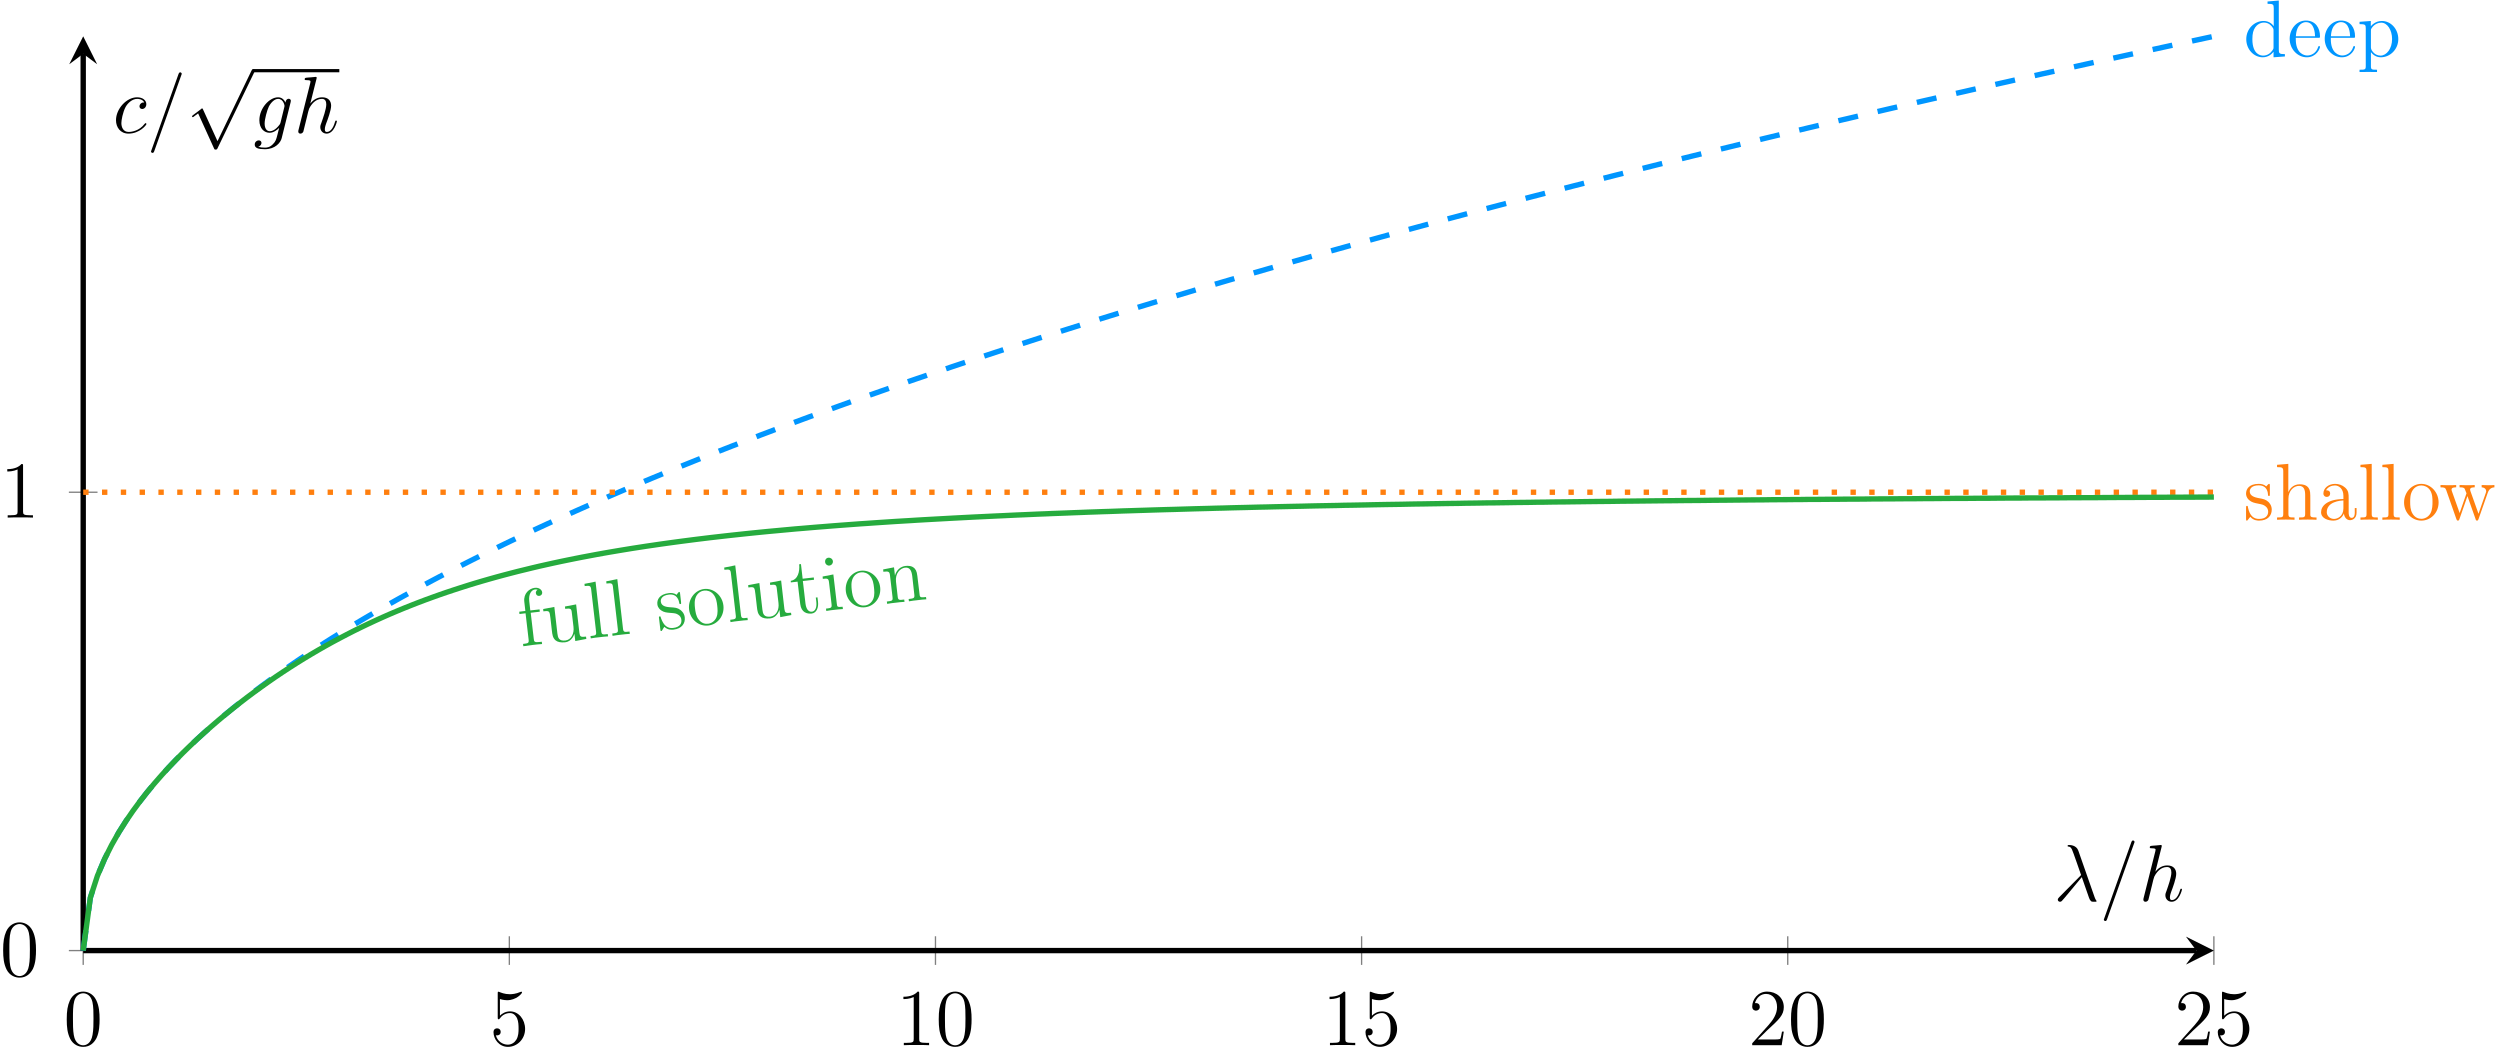 <?xml version="1.0" encoding="UTF-8"?>
<svg xmlns="http://www.w3.org/2000/svg" xmlns:xlink="http://www.w3.org/1999/xlink" width="371" height="156" viewBox="0 0 371 156">
<defs>
<g>
<g id="glyph-0-0">
<path d="M 5.359 -3.828 C 5.359 -4.812 5.297 -5.781 4.859 -6.688 C 4.375 -7.688 3.516 -7.953 2.922 -7.953 C 2.234 -7.953 1.391 -7.609 0.938 -6.609 C 0.609 -5.859 0.484 -5.109 0.484 -3.828 C 0.484 -2.672 0.578 -1.797 1 -0.938 C 1.469 -0.031 2.297 0.25 2.922 0.25 C 3.953 0.25 4.547 -0.375 4.906 -1.062 C 5.328 -1.953 5.359 -3.125 5.359 -3.828 Z M 4.453 -3.969 C 4.453 -3.172 4.453 -2.266 4.312 -1.531 C 4.094 -0.219 3.328 0.016 2.922 0.016 C 2.531 0.016 1.75 -0.203 1.531 -1.5 C 1.406 -2.219 1.406 -3.125 1.406 -3.969 C 1.406 -4.953 1.406 -5.828 1.594 -6.531 C 1.797 -7.344 2.406 -7.703 2.922 -7.703 C 3.375 -7.703 4.062 -7.438 4.297 -6.406 C 4.453 -5.719 4.453 -4.781 4.453 -3.969 Z M 4.453 -3.969 "/>
</g>
<g id="glyph-0-1">
<path d="M 5.266 -2.406 C 5.266 -3.828 4.297 -5.016 3.047 -5.016 C 2.359 -5.016 1.844 -4.703 1.531 -4.375 L 1.531 -6.844 C 2.047 -6.688 2.469 -6.672 2.594 -6.672 C 3.938 -6.672 4.812 -7.656 4.812 -7.828 C 4.812 -7.875 4.781 -7.938 4.703 -7.938 C 4.703 -7.938 4.656 -7.938 4.547 -7.891 C 3.891 -7.609 3.312 -7.562 3 -7.562 C 2.219 -7.562 1.656 -7.812 1.422 -7.906 C 1.344 -7.938 1.297 -7.938 1.297 -7.938 C 1.203 -7.938 1.203 -7.859 1.203 -7.672 L 1.203 -4.125 C 1.203 -3.906 1.203 -3.844 1.344 -3.844 C 1.406 -3.844 1.422 -3.844 1.547 -4 C 1.875 -4.484 2.438 -4.766 3.031 -4.766 C 3.672 -4.766 3.984 -4.188 4.078 -3.984 C 4.281 -3.516 4.297 -2.922 4.297 -2.469 C 4.297 -2.016 4.297 -1.344 3.953 -0.797 C 3.688 -0.375 3.234 -0.078 2.703 -0.078 C 1.906 -0.078 1.141 -0.609 0.922 -1.484 C 0.984 -1.453 1.047 -1.453 1.109 -1.453 C 1.312 -1.453 1.641 -1.562 1.641 -1.969 C 1.641 -2.312 1.406 -2.5 1.109 -2.5 C 0.891 -2.5 0.578 -2.391 0.578 -1.922 C 0.578 -0.906 1.406 0.25 2.719 0.25 C 4.078 0.25 5.266 -0.891 5.266 -2.406 Z M 5.266 -2.406 "/>
</g>
<g id="glyph-0-2">
<path d="M 4.906 0 L 4.906 -0.344 L 4.531 -0.344 C 3.484 -0.344 3.438 -0.484 3.438 -0.922 L 3.438 -7.656 C 3.438 -7.938 3.438 -7.953 3.203 -7.953 C 2.922 -7.625 2.312 -7.188 1.094 -7.188 L 1.094 -6.844 C 1.359 -6.844 1.953 -6.844 2.625 -7.141 L 2.625 -0.922 C 2.625 -0.484 2.578 -0.344 1.531 -0.344 L 1.156 -0.344 L 1.156 0 C 1.484 -0.031 2.641 -0.031 3.031 -0.031 C 3.438 -0.031 4.578 -0.031 4.906 0 Z M 4.906 0 "/>
</g>
<g id="glyph-0-3">
<path d="M 5.266 -2.016 L 5 -2.016 C 4.953 -1.812 4.859 -1.141 4.75 -0.953 C 4.656 -0.844 3.984 -0.844 3.625 -0.844 L 1.406 -0.844 C 1.734 -1.125 2.469 -1.891 2.766 -2.172 C 4.594 -3.844 5.266 -4.469 5.266 -5.656 C 5.266 -7.031 4.172 -7.953 2.781 -7.953 C 1.406 -7.953 0.578 -6.766 0.578 -5.734 C 0.578 -5.125 1.109 -5.125 1.141 -5.125 C 1.406 -5.125 1.703 -5.312 1.703 -5.688 C 1.703 -6.031 1.484 -6.25 1.141 -6.25 C 1.047 -6.25 1.016 -6.25 0.984 -6.234 C 1.203 -7.047 1.859 -7.609 2.625 -7.609 C 3.641 -7.609 4.266 -6.75 4.266 -5.656 C 4.266 -4.641 3.688 -3.75 3 -2.984 L 0.578 -0.281 L 0.578 0 L 4.953 0 Z M 5.266 -2.016 "/>
</g>
<g id="glyph-1-0">
<path d="M 6.156 0 L 6.156 -0.344 C 5.344 -0.344 5.25 -0.438 5.25 -1.016 L 5.25 -8.297 L 3.578 -8.156 L 3.578 -7.812 C 4.406 -7.812 4.5 -7.734 4.5 -7.141 L 4.5 -4.5 C 4.25 -4.859 3.734 -5.266 3 -5.266 C 1.609 -5.266 0.422 -4.094 0.422 -2.562 C 0.422 -1.047 1.547 0.125 2.875 0.125 C 3.781 0.125 4.297 -0.484 4.469 -0.703 L 4.469 0.125 Z M 4.469 -1.406 C 4.469 -1.188 4.469 -1.141 4.297 -0.891 C 4.016 -0.469 3.531 -0.125 2.922 -0.125 C 2.625 -0.125 1.328 -0.234 1.328 -2.562 C 1.328 -3.422 1.469 -3.891 1.734 -4.297 C 1.969 -4.656 2.453 -5.031 3.047 -5.031 C 3.797 -5.031 4.203 -4.5 4.328 -4.297 C 4.469 -4.094 4.469 -4.078 4.469 -3.859 Z M 4.469 -1.406 "/>
</g>
<g id="glyph-1-1">
<path d="M 4.859 -1.422 C 4.859 -1.5 4.812 -1.547 4.734 -1.547 C 4.641 -1.547 4.609 -1.484 4.594 -1.422 C 4.281 -0.422 3.484 -0.141 2.969 -0.141 C 2.469 -0.141 1.266 -0.484 1.266 -2.547 L 1.266 -2.766 L 4.578 -2.766 C 4.844 -2.766 4.859 -2.766 4.859 -3 C 4.859 -4.203 4.219 -5.328 2.766 -5.328 C 1.406 -5.328 0.359 -4.094 0.359 -2.625 C 0.359 -1.047 1.578 0.125 2.906 0.125 C 4.328 0.125 4.859 -1.172 4.859 -1.422 Z M 4.125 -3 L 1.281 -3 C 1.375 -4.875 2.422 -5.094 2.766 -5.094 C 4.047 -5.094 4.109 -3.406 4.125 -3 Z M 4.125 -3 "/>
</g>
<g id="glyph-1-2">
<path d="M 6.078 -2.578 C 6.078 -4.094 4.953 -5.266 3.641 -5.266 C 2.594 -5.266 2.031 -4.516 2 -4.469 L 2 -5.266 L 0.328 -5.141 L 0.328 -4.797 C 1.172 -4.797 1.25 -4.703 1.25 -4.188 L 1.25 1.438 C 1.25 1.969 1.109 1.969 0.328 1.969 L 0.328 2.312 C 0.641 2.297 1.297 2.297 1.625 2.297 C 1.969 2.297 2.625 2.297 2.922 2.312 L 2.922 1.969 C 2.156 1.969 2.016 1.969 2.016 1.438 L 2.016 -0.641 C 2.234 -0.344 2.719 0.125 3.484 0.125 C 4.859 0.125 6.078 -1.047 6.078 -2.578 Z M 5.156 -2.578 C 5.156 -1.156 4.344 -0.125 3.438 -0.125 C 3.062 -0.125 2.719 -0.281 2.469 -0.5 C 2.203 -0.781 2.016 -1.016 2.016 -1.344 L 2.016 -3.812 C 2.016 -4.047 2.016 -4.047 2.156 -4.25 C 2.516 -4.781 3.094 -5.016 3.547 -5.016 C 4.453 -5.016 5.156 -3.922 5.156 -2.578 Z M 5.156 -2.578 "/>
</g>
<g id="glyph-1-3">
<path d="M 4.203 -1.516 C 4.203 -2.156 3.812 -2.547 3.703 -2.656 C 3.281 -3.031 2.953 -3.094 2.156 -3.234 C 1.812 -3.312 0.938 -3.484 0.938 -4.203 C 0.938 -4.562 1.188 -5.109 2.266 -5.109 C 3.562 -5.109 3.641 -4 3.656 -3.641 C 3.672 -3.531 3.75 -3.531 3.797 -3.531 C 3.922 -3.531 3.922 -3.594 3.922 -3.812 L 3.922 -5.062 C 3.922 -5.266 3.922 -5.328 3.797 -5.328 C 3.703 -5.328 3.484 -5.062 3.391 -4.953 C 3.031 -5.266 2.656 -5.328 2.266 -5.328 C 0.828 -5.328 0.391 -4.547 0.391 -3.891 C 0.391 -3.75 0.391 -3.328 0.844 -2.922 C 1.234 -2.578 1.641 -2.5 2.188 -2.391 C 2.844 -2.266 3 -2.219 3.297 -1.984 C 3.516 -1.812 3.672 -1.547 3.672 -1.203 C 3.672 -0.688 3.375 -0.125 2.312 -0.125 C 1.531 -0.125 0.953 -0.578 0.688 -1.766 C 0.641 -1.984 0.641 -2.016 0.641 -2.016 C 0.609 -2.062 0.562 -2.062 0.531 -2.062 C 0.391 -2.062 0.391 -2 0.391 -1.781 L 0.391 -0.156 C 0.391 0.062 0.391 0.125 0.516 0.125 C 0.578 0.125 0.578 0.109 0.781 -0.141 C 0.844 -0.234 0.844 -0.25 1.031 -0.438 C 1.484 0.125 2.125 0.125 2.328 0.125 C 3.578 0.125 4.203 -0.578 4.203 -1.516 Z M 4.203 -1.516 "/>
</g>
<g id="glyph-1-4">
<path d="M 6.234 0 L 6.234 -0.344 C 5.625 -0.344 5.328 -0.344 5.312 -0.703 L 5.312 -2.906 C 5.312 -4.016 5.312 -4.344 5.047 -4.734 C 4.703 -5.203 4.141 -5.266 3.734 -5.266 C 2.703 -5.266 2.219 -4.5 2.062 -4.125 L 2.047 -4.125 L 2.047 -8.297 L 0.375 -8.156 L 0.375 -7.812 C 1.188 -7.812 1.297 -7.734 1.297 -7.141 L 1.297 -0.891 C 1.297 -0.344 1.156 -0.344 0.375 -0.344 L 0.375 0 C 0.688 -0.031 1.344 -0.031 1.672 -0.031 C 2.016 -0.031 2.672 -0.031 2.969 0 L 2.969 -0.344 C 2.219 -0.344 2.062 -0.344 2.062 -0.891 L 2.062 -3.109 C 2.062 -4.359 2.891 -5.031 3.641 -5.031 C 4.375 -5.031 4.547 -4.422 4.547 -3.688 L 4.547 -0.891 C 4.547 -0.344 4.406 -0.344 3.641 -0.344 L 3.641 0 C 3.938 -0.031 4.594 -0.031 4.922 -0.031 C 5.266 -0.031 5.922 -0.031 6.234 0 Z M 6.234 0 "/>
</g>
<g id="glyph-1-5">
<path d="M 5.672 -1.062 L 5.672 -1.734 L 5.406 -1.734 L 5.406 -1.062 C 5.406 -0.375 5.109 -0.281 4.953 -0.281 C 4.5 -0.281 4.5 -0.922 4.5 -1.094 L 4.5 -3.188 C 4.5 -3.844 4.5 -4.312 3.969 -4.781 C 3.547 -5.156 3.016 -5.328 2.484 -5.328 C 1.5 -5.328 0.75 -4.688 0.75 -3.906 C 0.75 -3.562 0.984 -3.391 1.25 -3.391 C 1.547 -3.391 1.75 -3.594 1.75 -3.891 C 1.75 -4.375 1.312 -4.375 1.141 -4.375 C 1.406 -4.875 1.984 -5.094 2.469 -5.094 C 3.016 -5.094 3.719 -4.641 3.719 -3.562 L 3.719 -3.078 C 1.312 -3.047 0.406 -2.047 0.406 -1.125 C 0.406 -0.172 1.5 0.125 2.234 0.125 C 3.031 0.125 3.562 -0.359 3.797 -0.938 C 3.844 -0.375 4.203 0.062 4.719 0.062 C 4.969 0.062 5.672 -0.109 5.672 -1.062 Z M 3.719 -1.688 C 3.719 -0.516 2.844 -0.125 2.328 -0.125 C 1.75 -0.125 1.25 -0.547 1.25 -1.125 C 1.25 -2.703 3.281 -2.844 3.719 -2.875 Z M 3.719 -1.688 "/>
</g>
<g id="glyph-1-6">
<path d="M 2.969 0 L 2.969 -0.344 C 2.203 -0.344 2.062 -0.344 2.062 -0.891 L 2.062 -8.297 L 0.391 -8.156 L 0.391 -7.812 C 1.203 -7.812 1.297 -7.734 1.297 -7.141 L 1.297 -0.891 C 1.297 -0.344 1.172 -0.344 0.391 -0.344 L 0.391 0 C 0.734 -0.031 1.312 -0.031 1.672 -0.031 C 2.031 -0.031 2.625 -0.031 2.969 0 Z M 2.969 0 "/>
</g>
<g id="glyph-1-7">
<path d="M 5.484 -2.562 C 5.484 -4.094 4.312 -5.328 2.922 -5.328 C 1.5 -5.328 0.359 -4.062 0.359 -2.562 C 0.359 -1.031 1.547 0.125 2.922 0.125 C 4.328 0.125 5.484 -1.047 5.484 -2.562 Z M 4.578 -2.672 C 4.578 -2.25 4.578 -1.5 4.266 -0.938 C 3.938 -0.375 3.375 -0.141 2.922 -0.141 C 2.484 -0.141 1.953 -0.328 1.609 -0.922 C 1.281 -1.453 1.266 -2.156 1.266 -2.672 C 1.266 -3.125 1.266 -3.844 1.641 -4.391 C 1.969 -4.906 2.5 -5.094 2.922 -5.094 C 3.375 -5.094 3.891 -4.875 4.203 -4.406 C 4.578 -3.859 4.578 -3.109 4.578 -2.672 Z M 4.578 -2.672 "/>
</g>
<g id="glyph-1-8">
<path d="M 8.219 -4.812 L 8.219 -5.156 C 7.922 -5.125 7.703 -5.125 7.344 -5.125 L 6.328 -5.156 L 6.328 -4.812 C 6.859 -4.781 7 -4.453 7 -4.234 C 7 -4.234 7 -4.141 6.953 -4.016 L 5.859 -0.891 L 4.656 -4.266 C 4.609 -4.406 4.609 -4.438 4.609 -4.469 C 4.609 -4.812 5.047 -4.812 5.297 -4.812 L 5.297 -5.156 C 4.953 -5.125 4.469 -5.125 4.125 -5.125 L 3.047 -5.156 L 3.047 -4.812 C 3.5 -4.812 3.656 -4.781 3.797 -4.625 C 3.844 -4.547 4 -4.156 4.078 -3.922 L 3.062 -1 L 1.906 -4.25 C 1.859 -4.406 1.859 -4.438 1.859 -4.484 C 1.859 -4.812 2.312 -4.812 2.547 -4.812 L 2.547 -5.156 C 2.25 -5.125 1.656 -5.125 1.328 -5.125 L 0.219 -5.156 L 0.219 -4.812 C 0.828 -4.812 0.938 -4.75 1.078 -4.375 L 2.578 -0.094 C 2.625 0.031 2.672 0.125 2.797 0.125 C 2.906 0.125 2.969 0.078 3.031 -0.109 L 4.219 -3.516 L 5.422 -0.109 C 5.469 0.078 5.531 0.125 5.641 0.125 C 5.766 0.125 5.812 0.031 5.859 -0.094 L 7.234 -4.016 C 7.5 -4.766 8.016 -4.797 8.219 -4.812 Z M 8.219 -4.812 "/>
</g>
<g id="glyph-2-0">
<path d="M 3.188 -8.047 C 3.125 -8.484 2.656 -8.781 2.094 -8.719 C 1.266 -8.625 0.391 -7.875 0.531 -6.656 L 0.688 -5.281 L -0.219 -5.172 L -0.188 -4.828 L 0.719 -4.938 L 1.172 -1.047 C 1.234 -0.5 1.109 -0.484 0.344 -0.391 L 0.391 -0.047 C 0.734 -0.109 1.375 -0.188 1.734 -0.234 C 2.047 -0.266 2.906 -0.375 3.172 -0.375 L 3.125 -0.719 L 2.891 -0.688 C 2.016 -0.578 1.984 -0.719 1.938 -1.141 L 1.484 -5.016 L 2.828 -5.172 L 2.797 -5.516 L 1.422 -5.359 L 1.266 -6.734 C 1.141 -7.812 1.609 -8.406 2.109 -8.469 C 2.203 -8.469 2.391 -8.484 2.516 -8.438 C 2.484 -8.406 2.203 -8.266 2.25 -7.922 C 2.281 -7.656 2.484 -7.484 2.75 -7.516 C 3.031 -7.547 3.219 -7.766 3.188 -8.047 Z M 3.188 -8.047 "/>
</g>
<g id="glyph-2-1">
<path d="M 6.188 -0.719 L 6.141 -1.062 C 5.344 -0.969 5.234 -1.047 5.156 -1.625 L 4.672 -5.844 L 3.016 -5.531 L 3.047 -5.188 C 3.859 -5.281 3.969 -5.203 4.031 -4.625 L 4.281 -2.5 C 4.406 -1.5 3.953 -0.594 3.078 -0.484 C 2.094 -0.375 1.969 -0.922 1.891 -1.531 L 1.438 -5.469 L -0.219 -5.156 L -0.188 -4.812 C 0.719 -4.922 0.734 -4.875 0.859 -3.812 L 1.062 -2.047 C 1.141 -1.312 1.203 -0.891 1.609 -0.516 C 1.922 -0.25 2.422 -0.156 3.031 -0.219 C 3.234 -0.25 3.609 -0.297 3.969 -0.703 C 4.281 -1 4.422 -1.484 4.422 -1.484 L 4.547 -0.406 Z M 6.188 -0.719 "/>
</g>
<g id="glyph-2-2">
<path d="M 2.953 -0.344 L 2.906 -0.688 C 2.141 -0.594 2 -0.578 1.938 -1.125 L 1.094 -8.469 L -0.547 -8.141 L -0.516 -7.812 C 0.281 -7.906 0.391 -7.844 0.453 -7.25 L 1.172 -1.047 C 1.234 -0.5 1.109 -0.484 0.344 -0.391 L 0.391 -0.047 C 0.734 -0.109 1.297 -0.188 1.656 -0.219 C 2.016 -0.266 2.609 -0.328 2.953 -0.344 Z M 2.953 -0.344 "/>
</g>
<g id="glyph-2-3">
<path d="M 4 -1.984 C 3.922 -2.625 3.484 -2.969 3.359 -3.062 C 2.922 -3.391 2.578 -3.422 1.766 -3.469 C 1.406 -3.5 0.531 -3.562 0.453 -4.281 C 0.406 -4.641 0.578 -5.219 1.656 -5.344 C 2.938 -5.484 3.141 -4.391 3.203 -4.031 C 3.234 -3.922 3.312 -3.938 3.359 -3.938 C 3.484 -3.953 3.469 -4.016 3.453 -4.234 L 3.312 -5.484 C 3.281 -5.688 3.281 -5.75 3.156 -5.734 C 3.062 -5.719 2.875 -5.438 2.797 -5.312 C 2.406 -5.578 2.031 -5.609 1.641 -5.562 C 0.219 -5.391 -0.141 -4.562 -0.062 -3.906 C -0.047 -3.766 0 -3.359 0.5 -3 C 0.922 -2.703 1.328 -2.672 1.891 -2.625 C 2.562 -2.578 2.734 -2.547 3.047 -2.344 C 3.281 -2.203 3.469 -1.953 3.5 -1.609 C 3.562 -1.109 3.344 -0.516 2.281 -0.391 C 1.5 -0.297 0.891 -0.688 0.484 -1.828 C 0.406 -2.047 0.406 -2.078 0.406 -2.078 C 0.375 -2.125 0.328 -2.109 0.297 -2.109 C 0.156 -2.094 0.156 -2.031 0.188 -1.812 L 0.375 -0.203 C 0.391 0.016 0.406 0.078 0.531 0.062 C 0.594 0.062 0.594 0.047 0.766 -0.234 C 0.812 -0.328 0.812 -0.344 0.984 -0.562 C 1.484 -0.047 2.125 -0.125 2.328 -0.141 C 3.562 -0.281 4.109 -1.062 4 -1.984 Z M 4 -1.984 "/>
</g>
<g id="glyph-2-4">
<path d="M 5.156 -3.188 C 4.984 -4.703 3.672 -5.797 2.297 -5.641 C 0.875 -5.469 -0.109 -4.078 0.062 -2.594 C 0.234 -1.078 1.547 -0.047 2.922 -0.219 C 4.312 -0.375 5.328 -1.688 5.156 -3.188 Z M 4.234 -3.188 C 4.281 -2.766 4.375 -2.016 4.125 -1.438 C 3.859 -0.828 3.344 -0.531 2.891 -0.484 C 2.453 -0.422 1.906 -0.547 1.484 -1.109 C 1.094 -1.578 1 -2.281 0.938 -2.797 C 0.891 -3.25 0.812 -3.953 1.109 -4.547 C 1.391 -5.109 1.891 -5.359 2.312 -5.406 C 2.766 -5.453 3.297 -5.297 3.656 -4.859 C 4.094 -4.359 4.188 -3.625 4.234 -3.188 Z M 4.234 -3.188 "/>
</g>
<g id="glyph-2-5">
<path d="M 3.688 -1.922 L 3.609 -2.594 L 3.359 -2.562 L 3.438 -1.906 C 3.531 -1.062 3.25 -0.516 2.797 -0.469 C 1.984 -0.375 1.859 -1.469 1.828 -1.672 L 1.438 -5.016 L 3.094 -5.203 L 3.062 -5.547 L 1.406 -5.359 L 1.156 -7.531 L 0.891 -7.5 C 1 -6.391 0.688 -5.203 -0.359 -5.047 L -0.344 -4.812 L 0.656 -4.922 L 1.047 -1.609 C 1.203 -0.297 2.109 -0.125 2.75 -0.188 C 3.484 -0.281 3.781 -1.078 3.688 -1.922 Z M 3.688 -1.922 "/>
</g>
<g id="glyph-2-6">
<path d="M 2.859 -0.328 L 2.812 -0.672 C 2.047 -0.594 2 -0.641 1.953 -1.109 L 1.438 -5.469 L -0.156 -5.156 L -0.125 -4.812 C 0.609 -4.906 0.734 -4.844 0.797 -4.266 L 1.172 -1.047 C 1.234 -0.5 1.109 -0.484 0.344 -0.391 L 0.391 -0.047 C 0.734 -0.109 1.281 -0.188 1.641 -0.219 C 1.766 -0.234 2.453 -0.312 2.859 -0.328 Z M 1.375 -7.422 C 1.328 -7.781 1 -7.984 0.719 -7.953 C 0.375 -7.922 0.172 -7.625 0.219 -7.297 C 0.25 -6.984 0.531 -6.75 0.844 -6.781 C 1.203 -6.828 1.406 -7.141 1.375 -7.422 Z M 1.375 -7.422 "/>
</g>
<g id="glyph-2-7">
<path d="M 6.188 -0.719 L 6.141 -1.062 C 5.547 -1 5.25 -0.953 5.203 -1.312 L 4.938 -3.5 C 4.812 -4.594 4.781 -4.922 4.469 -5.281 C 4.062 -5.719 3.5 -5.719 3.094 -5.672 C 1.938 -5.531 1.594 -4.5 1.531 -4.25 L 1.391 -5.469 L -0.219 -5.156 L -0.188 -4.812 C 0.609 -4.906 0.734 -4.828 0.797 -4.25 L 1.172 -1.047 C 1.234 -0.5 1.109 -0.484 0.328 -0.391 L 0.375 -0.047 C 0.688 -0.109 1.328 -0.188 1.656 -0.219 C 2 -0.266 2.656 -0.344 2.953 -0.344 L 2.906 -0.688 C 2.156 -0.594 2 -0.578 1.938 -1.125 L 1.688 -3.328 C 1.547 -4.562 2.297 -5.328 3.031 -5.422 C 3.766 -5.5 4 -4.922 4.094 -4.188 L 4.406 -1.422 C 4.469 -0.875 4.328 -0.859 3.562 -0.766 L 3.609 -0.422 C 3.906 -0.484 4.562 -0.562 4.891 -0.594 C 5.234 -0.641 5.875 -0.719 6.188 -0.719 Z M 6.188 -0.719 "/>
</g>
<g id="glyph-3-0">
<path d="M 6.391 0.031 C 6.391 -0.031 6.391 -0.031 6.328 -0.078 C 6.234 -0.219 6.141 -0.438 6.094 -0.578 L 3.688 -7.453 C 3.391 -8.297 2.453 -8.297 2.297 -8.297 C 2.219 -8.297 2.094 -8.297 2.094 -8.172 C 2.094 -8.078 2.156 -8.062 2.219 -8.062 C 2.406 -8.031 2.547 -8.016 2.734 -7.656 C 2.859 -7.438 4.094 -3.844 4.094 -3.844 C 4.094 -3.844 4.078 -3.812 3.984 -3.719 L 0.875 -0.578 C 0.734 -0.438 0.641 -0.328 0.641 -0.172 C 0.641 -0.016 0.781 0.125 0.969 0.125 C 1.016 0.125 1.141 0.109 1.219 0.031 C 1.406 -0.141 3.125 -2.234 4.203 -3.531 L 5.266 -0.484 C 5.328 -0.312 5.391 -0.141 5.562 0.016 C 5.672 0.125 5.703 0.125 6.031 0.125 L 6.266 0.125 C 6.312 0.125 6.391 0.125 6.391 0.031 Z M 6.391 0.031 "/>
</g>
<g id="glyph-3-1">
<path d="M 5.203 -8.734 C 5.203 -8.875 5.078 -8.969 4.984 -8.969 C 4.922 -8.969 4.812 -8.969 4.719 -8.703 L 0.719 2.547 L 0.641 2.766 C 0.641 2.906 0.766 2.984 0.859 2.984 C 0.938 2.984 1.047 2.969 1.125 2.719 L 5.125 -8.516 Z M 5.203 -8.734 "/>
</g>
<g id="glyph-3-2">
<path d="M 6.391 -1.703 C 6.391 -1.766 6.344 -1.812 6.281 -1.812 C 6.172 -1.812 6.156 -1.781 6.094 -1.578 C 5.828 -0.625 5.375 -0.125 4.906 -0.125 C 4.781 -0.125 4.594 -0.125 4.594 -0.516 C 4.594 -0.828 4.734 -1.203 4.781 -1.344 C 5 -1.906 5.531 -3.328 5.531 -4.016 C 5.531 -4.734 5.109 -5.266 4.203 -5.266 C 3.531 -5.266 2.922 -4.953 2.438 -4.328 L 3.359 -8 C 3.375 -8.047 3.391 -8.109 3.391 -8.172 C 3.391 -8.297 3.25 -8.297 3.25 -8.297 C 3.25 -8.297 2.656 -8.25 2.594 -8.234 C 2.391 -8.219 2.219 -8.203 2 -8.188 C 1.703 -8.156 1.609 -8.156 1.609 -7.938 C 1.609 -7.812 1.703 -7.812 1.875 -7.812 C 2.469 -7.812 2.469 -7.703 2.469 -7.594 C 2.469 -7.516 2.453 -7.422 2.438 -7.391 L 0.703 -0.469 C 0.656 -0.281 0.656 -0.266 0.656 -0.188 C 0.656 0.078 0.859 0.125 0.984 0.125 C 1.188 0.125 1.344 -0.031 1.406 -0.172 L 1.938 -2.328 C 2 -2.594 2.062 -2.844 2.125 -3.109 C 2.266 -3.609 2.266 -3.625 2.484 -3.969 C 2.719 -4.312 3.25 -5.031 4.172 -5.031 C 4.656 -5.031 4.812 -4.672 4.812 -4.203 C 4.812 -3.531 4.344 -2.219 4.094 -1.5 C 3.984 -1.219 3.922 -1.062 3.922 -0.844 C 3.922 -0.312 4.297 0.125 4.859 0.125 C 5.969 0.125 6.391 -1.641 6.391 -1.703 Z M 6.391 -1.703 "/>
</g>
<g id="glyph-3-3">
<path d="M 5 -1.297 C 5 -1.375 4.922 -1.438 4.875 -1.438 C 4.844 -1.438 4.828 -1.422 4.719 -1.312 C 3.953 -0.297 2.828 -0.125 2.359 -0.125 C 1.547 -0.125 1.281 -0.844 1.281 -1.438 C 1.281 -1.859 1.484 -3.016 1.906 -3.828 C 2.219 -4.391 2.875 -5.031 3.625 -5.031 C 3.781 -5.031 4.438 -5.016 4.672 -4.5 C 4.453 -4.5 4.344 -4.5 4.172 -4.344 C 4.094 -4.297 3.969 -4.109 3.969 -3.922 C 3.969 -3.688 4.141 -3.531 4.375 -3.531 C 4.656 -3.531 4.984 -3.781 4.984 -4.25 C 4.984 -4.828 4.438 -5.266 3.609 -5.266 C 2.047 -5.266 0.484 -3.562 0.484 -1.859 C 0.484 -0.828 1.125 0.125 2.344 0.125 C 3.969 0.125 5 -1.141 5 -1.297 Z M 5 -1.297 "/>
</g>
<g id="glyph-3-4">
<path d="M 4.047 -1.516 C 4 -1.328 3.969 -1.281 3.812 -1.094 C 3.328 -0.469 2.828 -0.234 2.453 -0.234 C 2.062 -0.234 1.688 -0.547 1.688 -1.375 C 1.688 -2.016 2.047 -3.344 2.312 -3.891 C 2.656 -4.547 3.188 -5.031 3.688 -5.031 C 4.484 -5.031 4.641 -4.047 4.641 -3.984 L 4.609 -3.812 Z M 4.219 0.797 L 5.547 -4.547 C 5.578 -4.703 5.578 -4.75 5.578 -4.75 C 5.578 -4.906 5.453 -5.047 5.266 -5.047 C 4.984 -5.047 4.812 -4.812 4.781 -4.484 C 4.625 -4.828 4.297 -5.266 3.688 -5.266 C 2.391 -5.266 0.906 -3.641 0.906 -1.859 C 0.906 -0.609 1.656 0 2.422 0 C 3.062 0 3.625 -0.5 3.844 -0.734 C 3.641 0.062 3.641 0.078 3.578 0.328 C 3.406 0.984 3.328 1.297 2.906 1.703 C 2.422 2.203 1.953 2.203 1.703 2.203 C 1.344 2.203 1.047 2.172 0.734 2.078 C 1.125 1.969 1.219 1.641 1.219 1.5 C 1.219 1.312 1.078 1.125 0.812 1.125 C 0.531 1.125 0.219 1.359 0.219 1.75 C 0.219 2.25 0.703 2.438 1.719 2.438 C 3.266 2.438 4.062 1.453 4.219 0.797 Z M 4.219 0.797 "/>
</g>
<g id="glyph-4-0">
<path d="M 10.203 -0.234 C 10.203 -0.375 10.094 -0.484 9.953 -0.484 C 9.812 -0.484 9.781 -0.391 9.703 -0.25 L 4.656 10.219 L 2.516 5.531 C 2.469 5.438 2.453 5.359 2.359 5.359 C 2.328 5.359 2.312 5.359 2.203 5.469 L 1.016 6.359 C 0.891 6.469 0.875 6.484 0.875 6.531 C 0.875 6.609 0.922 6.656 0.984 6.656 C 1.031 6.656 1.047 6.656 1.156 6.562 L 1.781 6.094 L 4.141 11.297 C 4.219 11.469 4.25 11.469 4.375 11.469 C 4.562 11.469 4.594 11.422 4.672 11.25 L 10.125 -0.031 C 10.188 -0.172 10.203 -0.172 10.203 -0.234 Z M 10.203 -0.234 "/>
</g>
</g>
</defs>
<path fill="none" stroke-width="0.199" stroke-linecap="butt" stroke-linejoin="miter" stroke="rgb(50%, 50%, 50%)" stroke-opacity="1" stroke-miterlimit="10" d="M 0.001 -2.124 L 0.001 2.126 M 63.239 -2.124 L 63.239 2.126 M 126.477 -2.124 L 126.477 2.126 M 189.715 -2.124 L 189.715 2.126 M 252.954 -2.124 L 252.954 2.126 M 316.192 -2.124 L 316.192 2.126 " transform="matrix(1, 0, 0, -1, 12.347, 141.067)"/>
<path fill="none" stroke-width="0.199" stroke-linecap="butt" stroke-linejoin="miter" stroke="rgb(50%, 50%, 50%)" stroke-opacity="1" stroke-miterlimit="10" d="M -2.128 0.001 L 2.126 0.001 M -2.128 68.02 L 2.126 68.02 " transform="matrix(1, 0, 0, -1, 12.347, 141.067)"/>
<path fill="none" stroke-width="0.797" stroke-linecap="butt" stroke-linejoin="miter" stroke="rgb(0%, 0%, 0%)" stroke-opacity="1" stroke-miterlimit="10" d="M 0.001 0.001 L 313.602 0.001 " transform="matrix(1, 0, 0, -1, 12.347, 141.067)"/>
<path fill-rule="nonzero" fill="rgb(0%, 0%, 0%)" fill-opacity="1" d="M 328.539 141.066 L 324.395 138.996 L 325.949 141.066 L 324.395 143.141 "/>
<path fill="none" stroke-width="0.797" stroke-linecap="butt" stroke-linejoin="miter" stroke="rgb(0%, 0%, 0%)" stroke-opacity="1" stroke-miterlimit="10" d="M 0.001 0.001 L 0.001 133.087 " transform="matrix(1, 0, 0, -1, 12.347, 141.067)"/>
<path fill-rule="nonzero" fill="rgb(0%, 0%, 0%)" fill-opacity="1" d="M 12.348 5.391 L 10.273 9.535 L 12.348 7.98 L 14.418 9.535 "/>
<g fill="rgb(0%, 0%, 0%)" fill-opacity="1">
<use xlink:href="#glyph-0-0" x="9.42" y="155.105"/>
</g>
<g fill="rgb(0%, 0%, 0%)" fill-opacity="1">
<use xlink:href="#glyph-0-1" x="72.659" y="155.105"/>
</g>
<g fill="rgb(0%, 0%, 0%)" fill-opacity="1">
<use xlink:href="#glyph-0-2" x="132.971" y="155.105"/>
<use xlink:href="#glyph-0-0" x="138.824" y="155.105"/>
</g>
<g fill="rgb(0%, 0%, 0%)" fill-opacity="1">
<use xlink:href="#glyph-0-2" x="196.21" y="155.105"/>
<use xlink:href="#glyph-0-1" x="202.063" y="155.105"/>
</g>
<g fill="rgb(0%, 0%, 0%)" fill-opacity="1">
<use xlink:href="#glyph-0-3" x="259.449" y="155.105"/>
<use xlink:href="#glyph-0-0" x="265.302" y="155.105"/>
</g>
<g fill="rgb(0%, 0%, 0%)" fill-opacity="1">
<use xlink:href="#glyph-0-3" x="322.687" y="155.105"/>
<use xlink:href="#glyph-0-1" x="328.54" y="155.105"/>
</g>
<g fill="rgb(0%, 0%, 0%)" fill-opacity="1">
<use xlink:href="#glyph-0-0" x="-0.016" y="144.831"/>
</g>
<g fill="rgb(0%, 0%, 0%)" fill-opacity="1">
<use xlink:href="#glyph-0-2" x="-0.016" y="76.81"/>
</g>
<path fill="none" stroke-width="0.797" stroke-linecap="butt" stroke-linejoin="miter" stroke="rgb(0%, 58.823%, 100%)" stroke-opacity="1" stroke-dasharray="2.989 2.989" stroke-miterlimit="10" d="M 0.001 0.001 L 1.059 7.848 L 2.114 11.098 L 3.173 13.59 L 4.231 15.692 L 5.286 17.547 L 6.344 19.219 L 7.403 20.758 L 8.462 22.192 L 9.516 23.54 L 10.575 24.813 L 11.633 26.024 L 12.688 27.18 L 13.747 28.29 L 14.805 29.36 L 15.864 30.391 L 16.919 31.387 L 17.977 32.352 L 19.036 33.29 L 20.094 34.204 L 21.149 35.09 L 22.208 35.958 L 23.266 36.805 L 24.321 37.63 L 25.38 38.442 L 26.438 39.231 L 27.497 40.008 L 28.551 40.77 L 29.61 41.52 L 30.669 42.255 L 31.723 42.977 L 32.782 43.688 L 33.84 44.387 L 34.899 45.075 L 35.954 45.755 L 37.012 46.422 L 38.071 47.079 L 39.13 47.731 L 40.184 48.372 L 41.243 49.005 L 42.301 49.626 L 43.356 50.243 L 44.415 50.852 L 45.473 51.454 L 46.532 52.051 L 47.587 52.637 L 48.645 53.219 L 49.704 53.794 L 50.758 54.364 L 51.817 54.926 L 52.876 55.485 L 53.934 56.036 L 54.989 56.583 L 56.048 57.126 L 57.106 57.661 L 58.161 58.192 L 59.219 58.719 L 60.278 59.243 L 61.337 59.758 L 62.391 60.27 L 63.45 60.782 L 64.508 61.286 L 65.567 61.786 L 66.622 62.282 L 67.68 62.774 L 68.739 63.262 L 69.794 63.747 L 70.852 64.227 L 72.969 65.18 L 74.024 65.649 L 75.083 66.118 L 76.141 66.583 L 77.196 67.044 L 78.255 67.501 L 80.372 68.407 L 81.426 68.852 L 83.544 69.743 L 84.598 70.18 L 86.716 71.055 L 87.774 71.485 L 88.829 71.915 L 90.946 72.766 L 92.005 73.188 L 93.059 73.606 L 94.118 74.024 L 95.176 74.438 L 96.231 74.852 L 97.29 75.262 L 99.407 76.075 L 100.462 76.481 L 101.52 76.879 L 102.579 77.282 L 103.633 77.676 L 105.751 78.465 L 106.809 78.856 L 107.864 79.247 L 109.981 80.02 L 111.04 80.403 L 112.094 80.786 L 114.212 81.544 L 115.266 81.922 L 116.325 82.297 L 118.442 83.04 L 119.497 83.411 L 121.614 84.145 L 122.669 84.512 L 123.727 84.876 L 124.786 85.235 L 125.844 85.598 L 126.899 85.954 L 127.958 86.313 L 129.016 86.669 L 130.071 87.02 L 131.13 87.376 L 133.247 88.079 L 134.301 88.426 L 136.419 89.122 L 137.477 89.465 L 138.532 89.809 L 139.59 90.149 L 140.649 90.493 L 141.704 90.833 L 144.88 91.84 L 145.934 92.176 L 148.051 92.84 L 149.106 93.172 L 150.165 93.504 L 152.282 94.161 L 153.337 94.485 L 154.395 94.813 L 155.454 95.137 L 156.512 95.458 L 157.567 95.778 L 158.626 96.102 L 159.684 96.419 L 160.739 96.739 L 163.915 97.688 L 164.969 98.004 L 167.087 98.629 L 168.141 98.942 L 169.2 99.251 L 170.258 99.563 L 171.317 99.872 L 172.372 100.176 L 173.43 100.485 L 174.489 100.79 L 175.544 101.094 L 177.661 101.704 L 178.719 102.004 L 179.774 102.305 L 182.95 103.208 L 184.005 103.504 L 186.122 104.098 L 187.176 104.391 L 188.235 104.688 L 190.352 105.274 L 191.407 105.563 L 193.524 106.149 L 194.579 106.438 L 195.637 106.723 L 197.755 107.301 L 198.809 107.587 L 201.985 108.442 L 203.04 108.727 L 205.157 109.29 L 206.212 109.571 L 208.329 110.133 L 209.387 110.411 L 210.442 110.688 L 212.559 111.243 L 213.614 111.52 L 214.673 111.797 L 216.79 112.344 L 217.844 112.618 L 219.962 113.165 L 221.016 113.438 L 224.192 114.247 L 225.247 114.516 L 227.364 115.055 L 228.423 115.321 L 229.477 115.587 L 231.594 116.118 L 232.649 116.383 L 233.708 116.649 L 234.766 116.911 L 235.825 117.176 L 236.88 117.438 L 238.997 117.962 L 240.051 118.219 L 241.11 118.481 L 242.169 118.739 L 243.227 119.001 L 244.282 119.258 L 246.399 119.774 L 247.454 120.032 L 248.512 120.286 L 249.571 120.544 L 250.63 120.797 L 251.684 121.051 L 254.86 121.813 L 255.915 122.067 L 258.032 122.567 L 259.087 122.821 L 261.204 123.321 L 262.262 123.567 L 263.317 123.817 L 264.376 124.063 L 265.434 124.313 L 266.489 124.559 L 267.548 124.809 L 268.606 125.055 L 269.665 125.297 L 270.719 125.544 L 272.837 126.036 L 273.891 126.278 L 274.95 126.52 L 276.008 126.766 L 277.067 127.008 L 278.122 127.251 L 279.18 127.489 L 280.239 127.735 L 281.298 127.973 L 282.352 128.215 L 283.411 128.454 L 284.469 128.696 L 285.524 128.93 L 286.583 129.172 L 287.641 129.407 L 288.7 129.645 L 289.755 129.883 L 290.813 130.122 L 291.872 130.356 L 292.926 130.59 L 293.985 130.829 L 296.102 131.297 L 297.157 131.532 L 300.333 132.235 L 301.387 132.465 L 302.446 132.696 L 303.505 132.93 L 304.559 133.161 L 307.735 133.852 L 308.79 134.083 L 310.907 134.544 L 311.962 134.77 L 314.079 135.223 L 315.137 135.454 L 316.192 135.676 " transform="matrix(1, 0, 0, -1, 12.347, 141.067)"/>
<g fill="rgb(0%, 58.8%, 100%)" fill-opacity="1">
<use xlink:href="#glyph-1-0" x="332.924" y="8.378"/>
<use xlink:href="#glyph-1-1" x="339.428" y="8.378"/>
<use xlink:href="#glyph-1-1" x="344.628" y="8.378"/>
<use xlink:href="#glyph-1-2" x="349.829" y="8.378"/>
</g>
<path fill="none" stroke-width="0.797" stroke-linecap="butt" stroke-linejoin="miter" stroke="rgb(100%, 49.805%, 5.489%)" stroke-opacity="1" stroke-dasharray="0.797 1.993" stroke-miterlimit="10" d="M 0.001 68.02 L 316.192 68.02 " transform="matrix(1, 0, 0, -1, 12.347, 141.067)"/>
<g fill="rgb(100%, 49.799%, 5.499%)" fill-opacity="1">
<use xlink:href="#glyph-1-3" x="332.924" y="77.134"/>
<use xlink:href="#glyph-1-4" x="337.539" y="77.134"/>
<use xlink:href="#glyph-1-5" x="344.042" y="77.134"/>
<use xlink:href="#glyph-1-6" x="349.9" y="77.134"/>
<use xlink:href="#glyph-1-6" x="353.152" y="77.134"/>
<use xlink:href="#glyph-1-7" x="356.404" y="77.134"/>
</g>
<g fill="rgb(100%, 49.799%, 5.499%)" fill-opacity="1">
<use xlink:href="#glyph-1-8" x="361.951" y="77.134"/>
</g>
<path fill="none" stroke-width="0.797" stroke-linecap="butt" stroke-linejoin="miter" stroke="rgb(14.902%, 67.059%, 24.315%)" stroke-opacity="1" stroke-miterlimit="10" d="M 0.001 0.001 L 1.059 7.848 L 2.114 11.098 L 3.173 13.59 L 4.231 15.692 L 5.286 17.547 L 6.344 19.219 L 7.403 20.758 L 8.462 22.192 L 9.516 23.54 L 10.575 24.813 L 11.633 26.024 L 12.688 27.18 L 13.747 28.29 L 14.805 29.36 L 15.864 30.387 L 16.919 31.383 L 17.977 32.348 L 19.036 33.282 L 20.094 34.192 L 21.149 35.071 L 22.208 35.93 L 23.266 36.766 L 24.321 37.579 L 25.38 38.368 L 26.438 39.137 L 27.497 39.887 L 28.551 40.618 L 29.61 41.329 L 30.669 42.02 L 31.723 42.692 L 32.782 43.348 L 33.84 43.985 L 34.899 44.606 L 35.954 45.208 L 37.012 45.794 L 38.071 46.36 L 39.13 46.915 L 40.184 47.454 L 41.243 47.973 L 42.301 48.481 L 43.356 48.973 L 44.415 49.454 L 45.473 49.919 L 46.532 50.368 L 47.587 50.805 L 48.645 51.227 L 49.704 51.641 L 50.758 52.04 L 51.817 52.426 L 52.876 52.805 L 53.934 53.169 L 54.989 53.52 L 56.048 53.864 L 57.106 54.2 L 58.161 54.524 L 59.219 54.837 L 60.278 55.141 L 61.337 55.438 L 62.391 55.723 L 63.45 56.001 L 64.508 56.274 L 65.567 56.532 L 66.622 56.79 L 67.68 57.04 L 68.739 57.278 L 69.794 57.512 L 70.852 57.739 L 71.911 57.958 L 72.969 58.172 L 74.024 58.38 L 76.141 58.778 L 77.196 58.969 L 78.255 59.153 L 79.313 59.333 L 80.372 59.508 L 81.426 59.68 L 83.544 60.008 L 84.598 60.161 L 85.657 60.317 L 86.716 60.465 L 87.774 60.61 L 88.829 60.751 L 90.946 61.024 L 92.005 61.153 L 93.059 61.282 L 95.176 61.524 L 96.231 61.641 L 98.348 61.868 L 99.407 61.977 L 100.462 62.083 L 101.52 62.188 L 102.579 62.286 L 103.633 62.383 L 105.751 62.579 L 106.809 62.665 L 107.864 62.755 L 108.923 62.844 L 109.981 62.926 L 111.04 63.012 L 112.094 63.094 L 114.212 63.251 L 115.266 63.329 L 116.325 63.399 L 117.383 63.473 L 118.442 63.544 L 119.497 63.614 L 120.555 63.684 L 121.614 63.747 L 122.669 63.809 L 123.727 63.876 L 124.786 63.938 L 125.844 63.997 L 126.899 64.055 L 129.016 64.172 L 130.071 64.227 L 132.188 64.337 L 133.247 64.387 L 134.301 64.438 L 135.36 64.489 L 136.419 64.536 L 137.477 64.587 L 138.532 64.637 L 139.59 64.68 L 140.649 64.727 L 141.704 64.774 L 142.762 64.813 L 143.821 64.86 L 144.88 64.899 L 145.934 64.938 L 146.993 64.981 L 148.051 65.02 L 149.106 65.063 L 150.165 65.098 L 151.223 65.137 L 152.282 65.169 L 153.337 65.208 L 154.395 65.247 L 155.454 65.278 L 156.512 65.313 L 157.567 65.344 L 158.626 65.379 L 159.684 65.411 L 160.739 65.442 L 161.798 65.469 L 163.915 65.532 L 164.969 65.563 L 167.087 65.618 L 168.141 65.649 L 169.2 65.672 L 170.258 65.704 L 171.317 65.731 L 172.372 65.754 L 174.489 65.809 L 175.544 65.829 L 176.602 65.856 L 178.719 65.903 L 179.774 65.926 L 180.833 65.946 L 181.891 65.973 L 182.95 65.997 L 184.005 66.016 L 186.122 66.055 L 187.176 66.083 L 188.235 66.098 L 190.352 66.137 L 191.407 66.161 L 193.524 66.2 L 194.579 66.215 L 195.637 66.231 L 196.696 66.254 L 197.755 66.274 L 198.809 66.286 L 199.868 66.305 L 200.926 66.321 L 201.985 66.34 L 203.04 66.356 L 204.098 66.368 L 205.157 66.391 L 206.212 66.403 L 207.27 66.419 L 208.329 66.438 L 209.387 66.446 L 210.442 66.462 L 211.501 66.477 L 212.559 66.497 L 213.614 66.508 L 214.673 66.52 L 215.731 66.54 L 216.79 66.547 L 217.844 66.567 L 218.903 66.579 L 219.962 66.587 L 221.016 66.602 L 222.075 66.614 L 223.133 66.629 L 224.192 66.641 L 225.247 66.653 L 226.305 66.661 L 228.423 66.692 L 229.477 66.7 L 231.594 66.723 L 232.649 66.735 L 234.766 66.758 L 235.825 66.766 L 236.88 66.778 L 237.938 66.79 L 238.997 66.797 L 240.051 66.805 L 241.11 66.817 L 242.169 66.833 L 243.227 66.837 L 244.282 66.848 L 245.34 66.86 L 246.399 66.868 L 247.454 66.879 L 249.571 66.895 L 250.63 66.911 L 251.684 66.915 L 252.743 66.922 L 253.801 66.934 L 254.86 66.938 L 255.915 66.954 L 256.973 66.954 L 258.032 66.965 L 259.087 66.973 L 260.145 66.977 L 261.204 66.989 L 262.262 66.997 L 263.317 67.001 L 264.376 67.008 L 265.434 67.024 L 266.489 67.028 L 267.548 67.036 L 268.606 67.04 L 269.665 67.051 L 270.719 67.055 L 271.778 67.059 L 272.837 67.071 L 273.891 67.079 L 274.95 67.083 L 276.008 67.094 L 277.067 67.102 L 278.122 67.11 L 279.18 67.11 L 280.239 67.114 L 281.298 67.126 L 282.352 67.129 L 283.411 67.133 L 284.469 67.149 L 285.524 67.153 L 287.641 67.161 L 288.7 67.172 L 289.755 67.176 L 290.813 67.176 L 291.872 67.188 L 292.926 67.188 L 293.985 67.196 L 295.044 67.208 L 296.102 67.208 L 297.157 67.215 L 298.216 67.215 L 300.333 67.231 L 301.387 67.239 L 303.505 67.247 L 304.559 67.251 L 305.618 67.258 L 307.735 67.266 L 308.79 67.27 L 309.848 67.282 L 310.907 67.282 L 311.962 67.286 L 313.02 67.286 L 314.079 67.297 L 315.137 67.297 L 316.192 67.305 " transform="matrix(1, 0, 0, -1, 12.347, 141.067)"/>
<g fill="rgb(14.899%, 67.099%, 24.3%)" fill-opacity="1">
<use xlink:href="#glyph-2-0" x="77.274" y="95.949"/>
<use xlink:href="#glyph-2-1" x="80.825" y="95.536"/>
<use xlink:href="#glyph-2-2" x="87.284" y="94.783"/>
<use xlink:href="#glyph-2-2" x="90.514" y="94.407"/>
</g>
<g fill="rgb(14.899%, 67.099%, 24.3%)" fill-opacity="1">
<use xlink:href="#glyph-2-3" x="97.615" y="93.58"/>
<use xlink:href="#glyph-2-4" x="102.198" y="93.046"/>
<use xlink:href="#glyph-2-2" x="108.017" y="92.368"/>
<use xlink:href="#glyph-2-1" x="111.247" y="91.992"/>
<use xlink:href="#glyph-2-5" x="117.706" y="91.24"/>
<use xlink:href="#glyph-2-6" x="122.231" y="90.713"/>
<use xlink:href="#glyph-2-4" x="125.46" y="90.337"/>
<use xlink:href="#glyph-2-7" x="131.279" y="89.659"/>
</g>
<g fill="rgb(0%, 0%, 0%)" fill-opacity="1">
<use xlink:href="#glyph-3-0" x="304.737" y="133.695"/>
<use xlink:href="#glyph-3-1" x="311.566" y="133.695"/>
<use xlink:href="#glyph-3-2" x="317.419" y="133.695"/>
</g>
<g fill="rgb(0%, 0%, 0%)" fill-opacity="1">
<use xlink:href="#glyph-3-3" x="16.73" y="19.705"/>
<use xlink:href="#glyph-3-1" x="21.768" y="19.705"/>
</g>
<g fill="rgb(0%, 0%, 0%)" fill-opacity="1">
<use xlink:href="#glyph-4-0" x="27.621" y="10.729"/>
</g>
<path fill="none" stroke-width="0.478" stroke-linecap="butt" stroke-linejoin="miter" stroke="rgb(0%, 0%, 0%)" stroke-opacity="1" stroke-miterlimit="10" d="M 53.55 -120.718 L 66.319 -120.718 " transform="matrix(1, 0, 0, -1, -15.964, -110.23)"/>
<g fill="rgb(0%, 0%, 0%)" fill-opacity="1">
<use xlink:href="#glyph-3-4" x="37.584" y="19.705"/>
</g>
<g fill="rgb(0%, 0%, 0%)" fill-opacity="1">
<use xlink:href="#glyph-3-2" x="43.608" y="19.705"/>
</g>
</svg>

